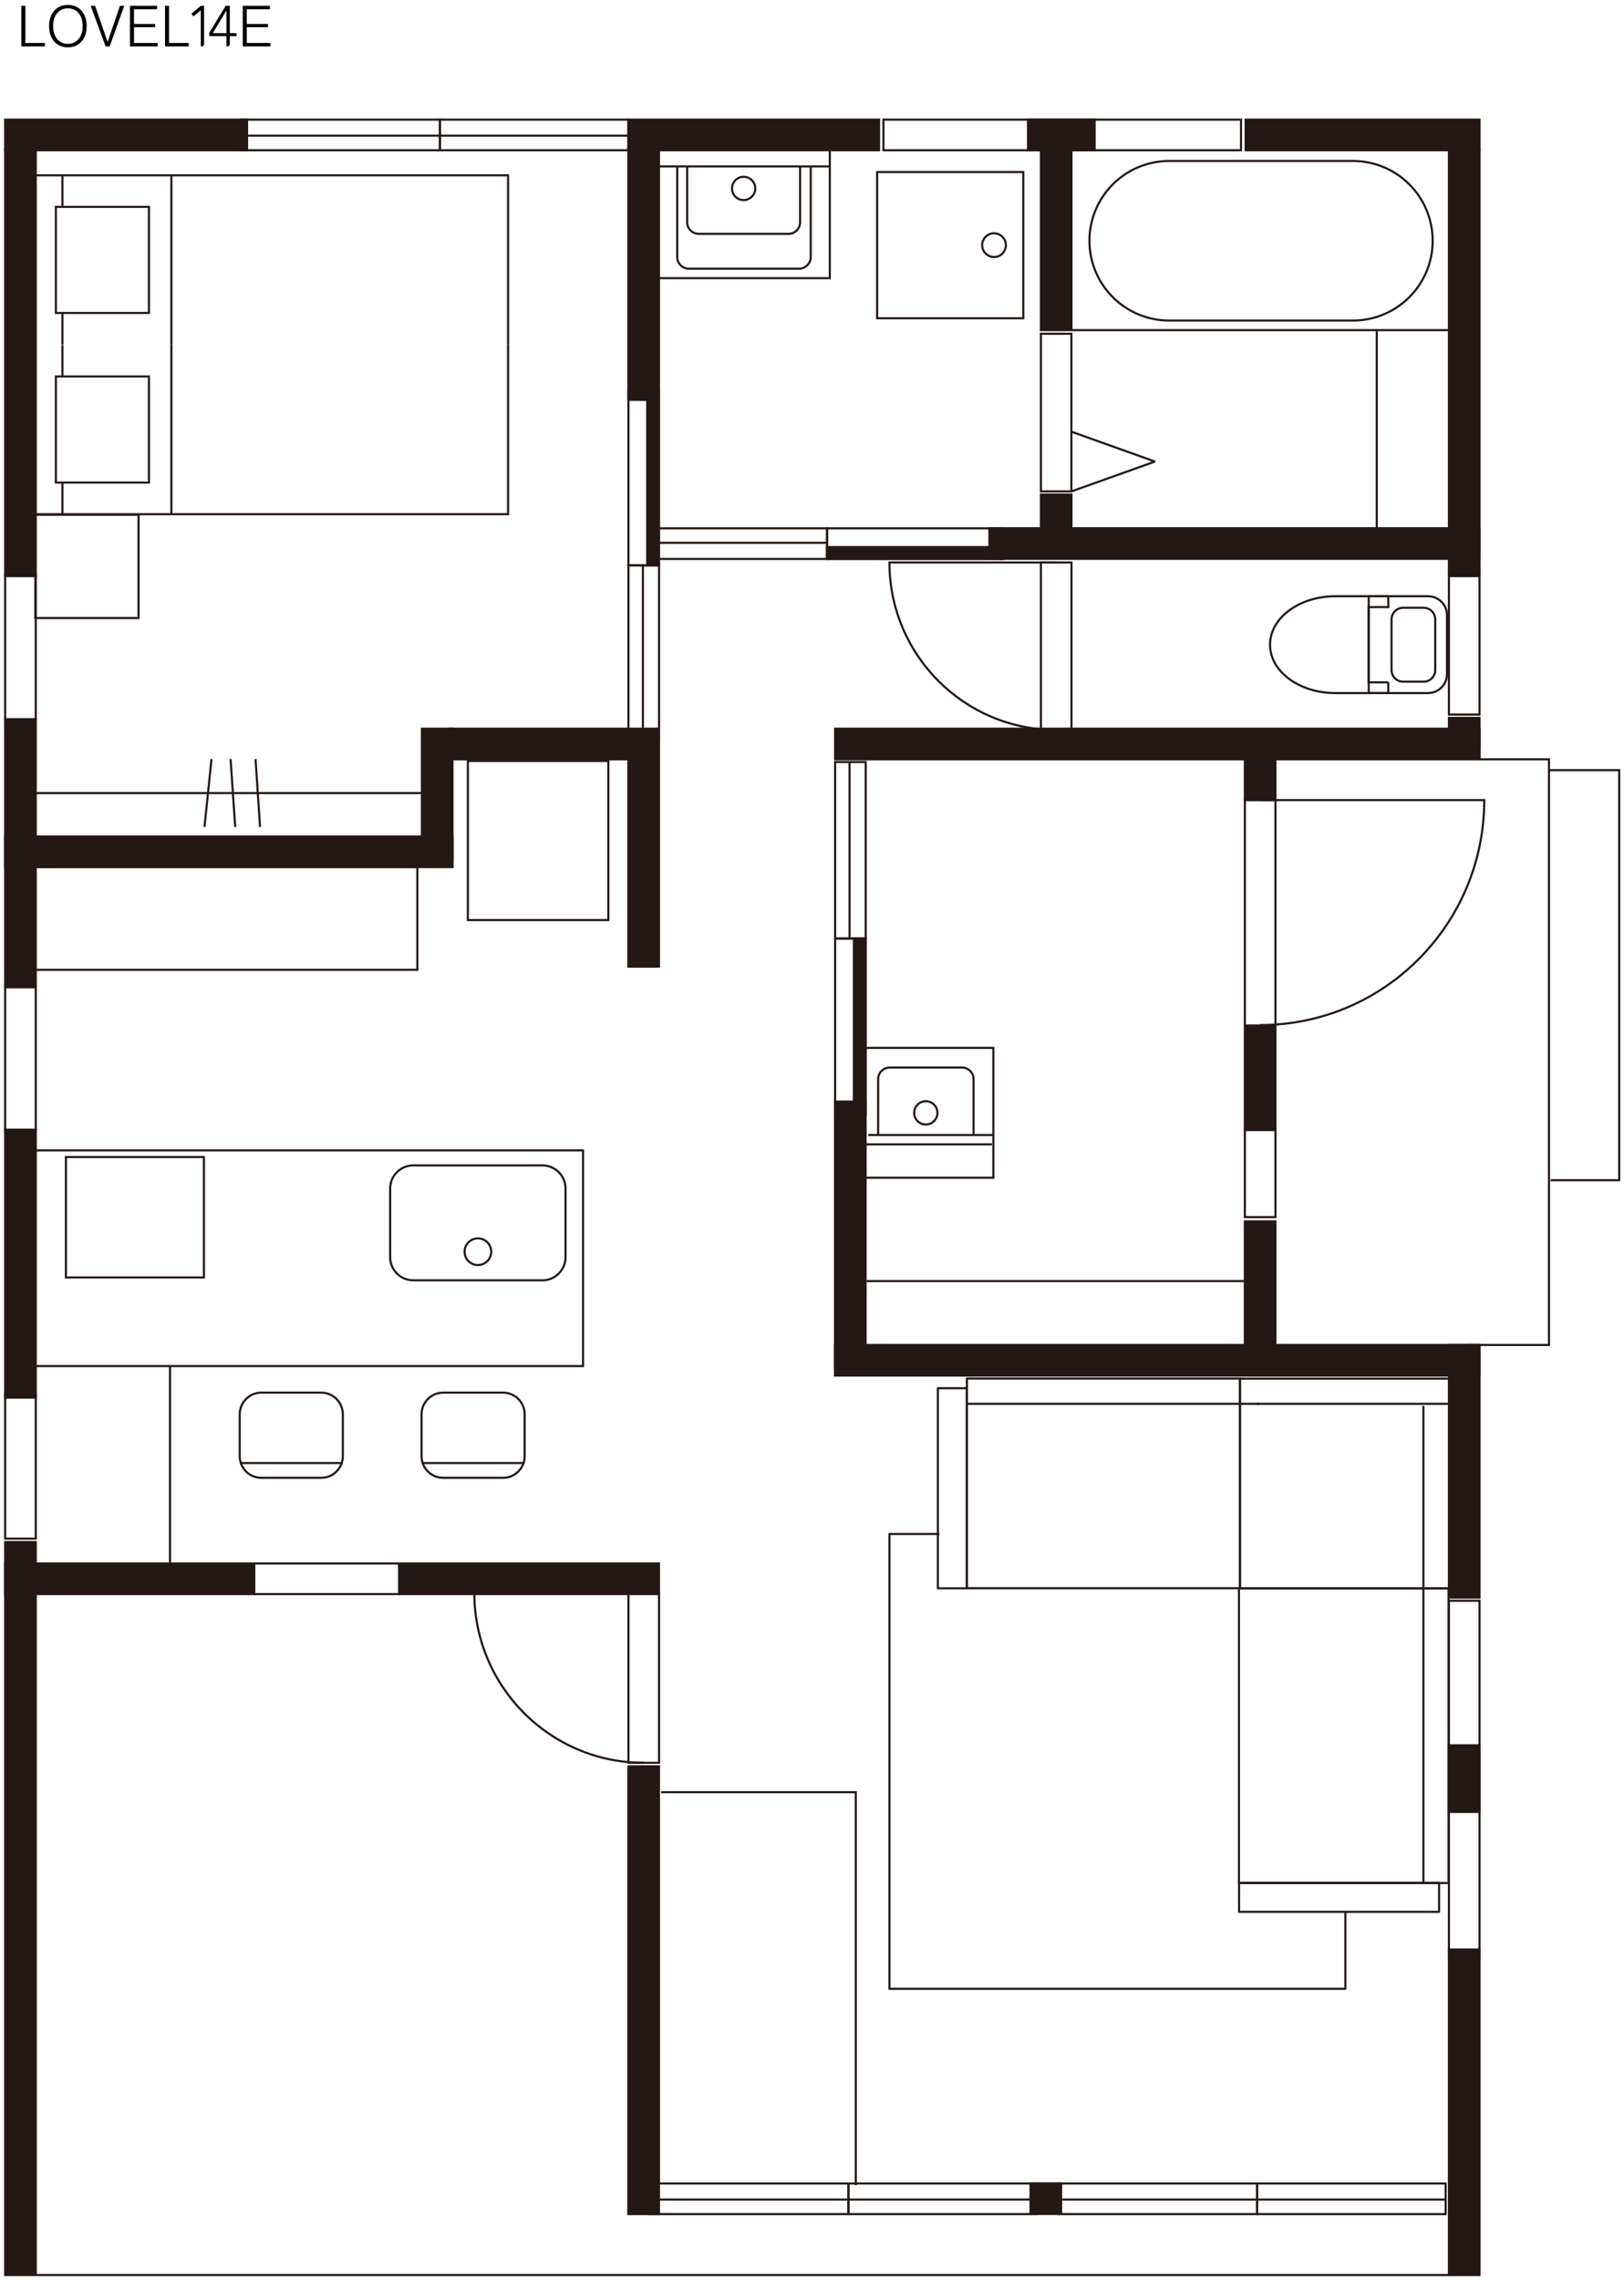 <svg width="315" height="442" viewBox="0 0 315 442" fill="none" xmlns="http://www.w3.org/2000/svg">
<path d="M52.342 1.124V1.795H47.864V4.644H51.978V5.271H47.864V8.329H52.452V9H47.084V1.124H52.342Z" fill="black"/>
<path d="M44.572 1.124V6.426H45.881V7.009H44.572V8.725L44.253 9H43.923V7.009H40.601V6.338L43.78 1.124H44.572ZM43.923 2.015L41.283 6.426H43.923V2.015Z" fill="black"/>
<path d="M39.586 1.124V8.725L39.256 9H38.948V2.004L37.518 3.181L37.133 2.664L38.959 1.124H39.586Z" fill="black"/>
<path d="M32.793 1.124V8.329H36.599V9H32.012V1.124H32.793Z" fill="black"/>
<path d="M30.47 1.124V1.795H25.993V4.644H30.107V5.271H25.993V8.329H30.58V9H25.212V1.124H30.47Z" fill="black"/>
<path d="M21.273 9H20.481L17.588 1.124H18.446L20.327 6.547C20.415 6.789 20.529 7.115 20.668 7.526L20.888 8.142L21.097 7.493C21.193 7.214 21.299 6.899 21.416 6.547L23.264 1.124H24.1L21.273 9Z" fill="black"/>
<path d="M13.162 0.948C14.336 0.948 15.26 1.373 15.934 2.224C16.521 2.972 16.814 3.918 16.814 5.062C16.814 6.382 16.437 7.423 15.681 8.186C15.021 8.846 14.182 9.176 13.162 9.176C11.996 9.176 11.076 8.751 10.402 7.9C9.815 7.159 9.521 6.213 9.521 5.062C9.521 3.742 9.899 2.701 10.655 1.938C11.315 1.278 12.15 0.948 13.162 0.948ZM13.162 1.619C12.275 1.619 11.56 1.96 11.018 2.642C10.541 3.243 10.303 4.05 10.303 5.062C10.303 6.169 10.6 7.042 11.194 7.68C11.707 8.23 12.367 8.505 13.174 8.505C14.09 8.505 14.812 8.149 15.341 7.438C15.803 6.822 16.034 6.03 16.034 5.062C16.034 4.065 15.795 3.258 15.319 2.642C14.79 1.96 14.072 1.619 13.162 1.619Z" fill="black"/>
<path d="M4.917 1.124V8.329H8.723V9H4.136V1.124H4.917Z" fill="black"/>
<path d="M212.323 23.192H199.398V29.129H212.323V23.192Z" fill="#231815"/>
<path fill-rule="evenodd" clip-rule="evenodd" d="M199.193 22.987H212.528V29.334H199.193V22.987ZM199.603 23.397V28.924H212.118V23.397H199.603Z" fill="#231815"/>
<path d="M286.977 23.192H241.61V29.129H286.977V23.192Z" fill="#231815"/>
<path fill-rule="evenodd" clip-rule="evenodd" d="M241.406 22.987H287.182V29.334H241.406V22.987ZM241.816 23.397V28.924H286.772V23.397H241.816Z" fill="#231815"/>
<path d="M286.976 102.403H191.906V108.339H286.976V102.403Z" fill="#231815"/>
<path fill-rule="evenodd" clip-rule="evenodd" d="M191.702 102.198H287.182V108.544H191.702V102.198ZM192.112 102.608V108.134H286.772V102.608H192.112Z" fill="#231815"/>
<path d="M286.999 141.264H161.984V147.2H286.999V141.264Z" fill="#231815"/>
<path fill-rule="evenodd" clip-rule="evenodd" d="M161.779 141.059H287.204V147.405H161.779V141.059ZM162.189 141.469V146.995H286.794V141.469H162.189Z" fill="#231815"/>
<path d="M286.977 260.737H161.962V266.673H286.977V260.737Z" fill="#231815"/>
<path fill-rule="evenodd" clip-rule="evenodd" d="M161.757 260.532H287.182V266.878H161.757V260.532ZM162.167 260.942V266.468H286.772V260.942H162.167Z" fill="#231815"/>
<path d="M170.505 23.192H121.875V29.129H170.505V23.192Z" fill="#231815"/>
<path fill-rule="evenodd" clip-rule="evenodd" d="M121.669 22.987H170.71V29.334H121.669V22.987ZM122.079 23.397V28.924H170.3V23.397H122.079Z" fill="#231815"/>
<path d="M47.922 23.192H1V29.129H47.922V23.192Z" fill="#231815"/>
<path fill-rule="evenodd" clip-rule="evenodd" d="M0.795 22.988H48.127V29.334H0.795V22.988ZM1.205 23.398V28.924H47.717V23.398H1.205Z" fill="#231815"/>
<path d="M121.897 141.264H87.242V147.2H121.897V141.264Z" fill="#231815"/>
<path fill-rule="evenodd" clip-rule="evenodd" d="M87.037 141.059H122.102V147.405H87.037V141.059ZM87.447 141.469V146.995H121.692V141.469H87.447Z" fill="#231815"/>
<path d="M87.79 162.162H1V168.098H87.79V162.162Z" fill="#231815"/>
<path fill-rule="evenodd" clip-rule="evenodd" d="M0.795 161.957H87.995V168.303H0.795V161.957ZM1.205 162.367V167.893H87.585V162.367H1.205Z" fill="#231815"/>
<path d="M49.302 303.102H1V309.038H49.302V303.102Z" fill="#231815"/>
<path fill-rule="evenodd" clip-rule="evenodd" d="M0.795 302.897H49.507V309.243H0.795V302.897ZM1.205 303.307V308.833H49.097V303.307H1.205Z" fill="#231815"/>
<path d="M127.811 303.102H77.494V309.038H127.811V303.102Z" fill="#231815"/>
<path fill-rule="evenodd" clip-rule="evenodd" d="M77.289 302.897H128.016V309.243H77.289V302.897ZM77.699 303.307V308.833H127.606V303.307H77.699Z" fill="#231815"/>
<path d="M127.811 28.887H121.875V77.517H127.811V28.887Z" fill="#231815"/>
<path fill-rule="evenodd" clip-rule="evenodd" d="M121.669 28.682H128.016V77.722H121.669V28.682ZM122.079 29.092V77.312H127.606V29.092H122.079Z" fill="#231815"/>
<path d="M6.936 28.887H1V111.69H6.936V28.887Z" fill="#231815"/>
<path fill-rule="evenodd" clip-rule="evenodd" d="M0.795 28.682H7.141V111.895H0.795V28.682ZM1.205 29.092V111.485H6.731V29.092H1.205Z" fill="#231815"/>
<path d="M6.936 139.467H1V191.405H6.936V139.467Z" fill="#231815"/>
<path fill-rule="evenodd" clip-rule="evenodd" d="M0.795 139.262H7.141V191.61H0.795V139.262ZM1.205 139.672V191.2H6.731V139.672H1.205Z" fill="#231815"/>
<path d="M6.936 219.005H1V270.943H6.936V219.005Z" fill="#231815"/>
<path fill-rule="evenodd" clip-rule="evenodd" d="M0.795 218.8H7.141V271.148H0.795V218.8ZM1.205 219.21V270.738H6.731V219.21H1.205Z" fill="#231815"/>
<path d="M6.936 298.939H1V441.04H6.936V298.939Z" fill="#231815"/>
<path fill-rule="evenodd" clip-rule="evenodd" d="M0.795 298.734H7.141V441.245H0.795V298.734ZM1.205 299.144V440.835H6.731V299.144H1.205Z" fill="#231815"/>
<path d="M286.977 377.931H281.041V441.041H286.977V377.931Z" fill="#231815"/>
<path fill-rule="evenodd" clip-rule="evenodd" d="M280.835 377.727H287.182V441.246H280.835V377.727ZM281.245 378.137V440.836H286.772V378.137H281.245Z" fill="#231815"/>
<path d="M286.977 260.737H281.041V309.718H286.977V260.737Z" fill="#231815"/>
<path fill-rule="evenodd" clip-rule="evenodd" d="M280.835 260.532H287.182V309.923H280.835V260.532ZM281.245 260.942V309.513H286.772V260.942H281.245Z" fill="#231815"/>
<path d="M127.811 141.264H121.875V187.397H127.811V141.264Z" fill="#231815"/>
<path fill-rule="evenodd" clip-rule="evenodd" d="M121.669 141.059H128.016V187.602H121.669V141.059ZM122.079 141.469V187.192H127.606V141.469H122.079Z" fill="#231815"/>
<path d="M167.898 213.552H161.962V265.534H167.898V213.552Z" fill="#231815"/>
<path fill-rule="evenodd" clip-rule="evenodd" d="M161.757 213.347H168.103V265.739H161.757V213.347ZM162.167 213.757V265.329H167.693V213.757H162.167Z" fill="#231815"/>
<path d="M127.811 342.423H121.875V429.234H127.811V342.423Z" fill="#231815"/>
<path fill-rule="evenodd" clip-rule="evenodd" d="M121.669 342.218H128.016V429.439H121.669V342.218ZM122.079 342.628V429.029H127.606V342.628H122.079Z" fill="#231815"/>
<path d="M205.817 423.274H199.88V429.211H205.817V423.274Z" fill="#231815"/>
<path fill-rule="evenodd" clip-rule="evenodd" d="M199.675 423.069H206.022V429.416H199.675V423.069ZM200.085 423.479V429.006H205.612V423.479H200.085Z" fill="#231815"/>
<path d="M87.767 141.264H81.831V166.39H87.767V141.264Z" fill="#231815"/>
<path fill-rule="evenodd" clip-rule="evenodd" d="M81.626 141.059H87.972V166.595H81.626V141.059ZM82.036 141.469V166.185H87.562V141.469H82.036Z" fill="#231815"/>
<path d="M286.977 28.887H281.041V111.69H286.977V28.887Z" fill="#231815"/>
<path fill-rule="evenodd" clip-rule="evenodd" d="M280.835 28.682H287.182V111.895H280.835V28.682ZM281.245 29.092V111.485H286.772V29.092H281.245Z" fill="#231815"/>
<path d="M286.977 139.161H281.041V144.725H286.977V139.161Z" fill="#231815"/>
<path fill-rule="evenodd" clip-rule="evenodd" d="M280.835 138.956H287.182V144.93H280.835V138.956ZM281.245 139.366V144.52H286.772V139.366H281.245Z" fill="#231815"/>
<path d="M207.832 28.887H201.896V64.001H207.832V28.887Z" fill="#231815"/>
<path fill-rule="evenodd" clip-rule="evenodd" d="M201.69 28.682H208.037V64.207H201.69V28.682ZM202.1 29.092V63.797H207.627V29.092H202.1Z" fill="#231815"/>
<path d="M207.832 95.874H201.896V106.52H207.832V95.874Z" fill="#231815"/>
<path fill-rule="evenodd" clip-rule="evenodd" d="M201.69 95.669H208.037V106.725H201.69V95.669ZM202.1 96.079V106.315H207.627V96.079H202.1Z" fill="#231815"/>
<path d="M247.393 144.417H241.457V155.063H247.393V144.417Z" fill="#231815"/>
<path fill-rule="evenodd" clip-rule="evenodd" d="M241.252 144.212H247.598V155.268H241.252V144.212ZM241.662 144.622V154.858H247.188V144.622H241.662Z" fill="#231815"/>
<path d="M247.393 199.115H241.457V219.071H247.393V199.115Z" fill="#231815"/>
<path fill-rule="evenodd" clip-rule="evenodd" d="M241.252 198.91H247.598V219.276H241.252V198.91ZM241.662 199.32V218.866H247.188V199.32H241.662Z" fill="#231815"/>
<path d="M247.393 236.771H241.457V265.336H247.393V236.771Z" fill="#231815"/>
<path fill-rule="evenodd" clip-rule="evenodd" d="M241.252 236.566H247.598V265.541H241.252V236.566ZM241.662 236.976V265.131H247.188V236.976H241.662Z" fill="#231815"/>
<path fill-rule="evenodd" clip-rule="evenodd" d="M171.154 22.987H240.917V29.334H171.154V22.987ZM171.564 23.397V28.924H240.507V23.397H171.564Z" fill="#231815"/>
<path d="M286.977 338.348H281.041V351.272H286.977V338.348Z" fill="#231815"/>
<path fill-rule="evenodd" clip-rule="evenodd" d="M280.835 338.143H287.182V351.477H280.835V338.143ZM281.245 338.553V351.067H286.772V338.553H281.245Z" fill="#231815"/>
<path fill-rule="evenodd" clip-rule="evenodd" d="M280.835 310.125H287.182V379.888H280.835V310.125ZM281.245 310.535V379.478H286.772V310.535H281.245Z" fill="#231815"/>
<path fill-rule="evenodd" clip-rule="evenodd" d="M0.795 111.136H7.141V139.629H0.795V111.136ZM1.205 111.546V139.219H6.731V111.546H1.205Z" fill="#231815"/>
<path fill-rule="evenodd" clip-rule="evenodd" d="M241.252 218.845H247.598V236.166H241.252V218.845ZM241.662 219.255V235.756H247.188V219.255H241.662Z" fill="#231815"/>
<path fill-rule="evenodd" clip-rule="evenodd" d="M0.795 191.07H7.141V219.562H0.795V191.07ZM1.205 191.48V219.152H6.731V191.48H1.205Z" fill="#231815"/>
<path fill-rule="evenodd" clip-rule="evenodd" d="M0.795 269.994H7.141V298.487H0.795V269.994ZM1.205 270.404V298.077H6.731V270.404H1.205Z" fill="#231815"/>
<path fill-rule="evenodd" clip-rule="evenodd" d="M49.119 302.897H77.612V309.243H49.119V302.897ZM49.529 303.307V308.833H77.202V303.307H49.529Z" fill="#231815"/>
<path fill-rule="evenodd" clip-rule="evenodd" d="M280.835 110.237H287.182V138.73H280.835V110.237ZM281.245 110.647V138.32H286.772V110.647H281.245Z" fill="#231815"/>
<path fill-rule="evenodd" clip-rule="evenodd" d="M46.446 22.987H85.541V29.334H46.446V22.987ZM46.856 23.397V28.924H85.132V23.397H46.856Z" fill="#231815"/>
<path fill-rule="evenodd" clip-rule="evenodd" d="M46.651 26.097H85.337V26.507H46.651V26.097Z" fill="#231815"/>
<path fill-rule="evenodd" clip-rule="evenodd" d="M85.131 22.987H122.102V29.334H85.131V22.987ZM85.541 23.397V28.924H121.692V23.397H85.541Z" fill="#231815"/>
<path fill-rule="evenodd" clip-rule="evenodd" d="M85.336 26.097H121.875V26.507H85.336V26.097Z" fill="#231815"/>
<path fill-rule="evenodd" clip-rule="evenodd" d="M125.678 423.094H164.773V429.44H125.678V423.094ZM126.088 423.504V429.03H164.363V423.504H126.088Z" fill="#231815"/>
<path fill-rule="evenodd" clip-rule="evenodd" d="M125.883 426.204H164.568V426.614H125.883V426.204Z" fill="#231815"/>
<path fill-rule="evenodd" clip-rule="evenodd" d="M164.363 423.094H201.334V429.44H164.363V423.094ZM164.773 423.504V429.03H200.924V423.504H164.773Z" fill="#231815"/>
<path fill-rule="evenodd" clip-rule="evenodd" d="M164.568 426.204H201.129V426.614H164.568V426.204Z" fill="#231815"/>
<path fill-rule="evenodd" clip-rule="evenodd" d="M204.955 423.094H244.05V429.44H204.955V423.094ZM205.365 423.504V429.03H243.64V423.504H205.365Z" fill="#231815"/>
<path fill-rule="evenodd" clip-rule="evenodd" d="M205.16 426.204H243.845V426.614H205.16V426.204Z" fill="#231815"/>
<path fill-rule="evenodd" clip-rule="evenodd" d="M243.64 423.094H280.61V429.44H243.64V423.094ZM244.05 423.504V429.03H280.2V423.504H244.05Z" fill="#231815"/>
<path fill-rule="evenodd" clip-rule="evenodd" d="M243.845 426.204H280.383V426.614H243.845V426.204Z" fill="#231815"/>
<path fill-rule="evenodd" clip-rule="evenodd" d="M277.681 46.675C277.681 38.247 270.849 31.415 262.421 31.415L226.78 31.415C218.352 31.415 211.52 38.247 211.52 46.675C211.52 55.103 218.352 61.936 226.78 61.936H262.421C270.849 61.936 277.681 55.103 277.681 46.675ZM262.421 31.005C271.075 31.005 278.091 38.021 278.091 46.675C278.091 55.33 271.075 62.346 262.421 62.346H226.78C218.126 62.346 211.11 55.33 211.11 46.675C211.11 38.021 218.126 31.005 226.78 31.005L262.421 31.005Z" fill="#231815"/>
<path fill-rule="evenodd" clip-rule="evenodd" d="M201.69 64.499H208.015V95.467H201.69V64.499ZM202.1 64.909V95.057H207.605V64.909H202.1Z" fill="#231815"/>
<path fill-rule="evenodd" clip-rule="evenodd" d="M207.901 83.502L224.089 89.285V89.672L207.901 95.455L207.763 95.069L223.41 89.479L207.763 83.888L207.901 83.502Z" fill="#231815"/>
<path fill-rule="evenodd" clip-rule="evenodd" d="M160.224 102.219H194.85V108.565H160.224V102.219ZM160.634 102.629V108.155H194.44V102.629H160.634Z" fill="#231815"/>
<path fill-rule="evenodd" clip-rule="evenodd" d="M126.007 102.219H160.633V108.565H126.007V102.219ZM126.417 102.629V108.155H160.223V102.629H126.417Z" fill="#231815"/>
<path d="M194.645 106.061H160.429V108.339H194.645V106.061Z" fill="#231815"/>
<path fill-rule="evenodd" clip-rule="evenodd" d="M160.224 105.856H194.85V108.544H160.224V105.856ZM160.634 106.266V108.134H194.44V106.266H160.634Z" fill="#231815"/>
<path fill-rule="evenodd" clip-rule="evenodd" d="M160.428 105.433H126.212V105.023H160.428V105.433Z" fill="#231815"/>
<path fill-rule="evenodd" clip-rule="evenodd" d="M121.691 75.167H128.038V109.793H121.691V75.167ZM122.101 75.577V109.383H127.628V75.577H122.101Z" fill="#231815"/>
<path fill-rule="evenodd" clip-rule="evenodd" d="M121.691 109.384H128.038V144.01H121.691V109.384ZM122.101 109.794V143.6H127.628V109.794H122.101Z" fill="#231815"/>
<path d="M127.811 75.372H125.533V109.588H127.811V75.372Z" fill="#231815"/>
<path fill-rule="evenodd" clip-rule="evenodd" d="M125.328 75.167H128.016V109.793H125.328V75.167ZM125.738 75.577V109.383H127.606V75.577H125.738Z" fill="#231815"/>
<path fill-rule="evenodd" clip-rule="evenodd" d="M124.906 109.588V143.805H124.496V109.588H124.906Z" fill="#231815"/>
<path fill-rule="evenodd" clip-rule="evenodd" d="M161.779 181.736H168.125V216.362H161.779V181.736ZM162.189 182.146V215.952H167.715V182.146H162.189Z" fill="#231815"/>
<path fill-rule="evenodd" clip-rule="evenodd" d="M161.779 147.519H168.125V182.145H161.779V147.519ZM162.189 147.929V181.735H167.715V147.929H162.189Z" fill="#231815"/>
<path d="M167.898 181.941H165.62V216.157H167.898V181.941Z" fill="#231815"/>
<path fill-rule="evenodd" clip-rule="evenodd" d="M165.415 181.736H168.103V216.362H165.415V181.736ZM165.825 182.146V215.952H167.693V182.146H165.825Z" fill="#231815"/>
<path fill-rule="evenodd" clip-rule="evenodd" d="M164.583 181.941V147.724H164.993V181.941H164.583Z" fill="#231815"/>
<path fill-rule="evenodd" clip-rule="evenodd" d="M91.79 308.549H124.854V308.959H92.201C92.311 326.977 106.898 341.538 124.854 341.538V341.948C106.602 341.948 91.79 327.091 91.79 308.754V308.549Z" fill="#231815"/>
<path fill-rule="evenodd" clip-rule="evenodd" d="M121.691 308.549H128.038V341.948H121.691V308.549ZM122.101 308.959V341.538H127.628V308.959H122.101Z" fill="#231815"/>
<path fill-rule="evenodd" clip-rule="evenodd" d="M287.691 155.312H244.436V154.902H288.102V155.107C288.102 179.294 268.558 198.926 244.436 198.926V198.516C268.262 198.516 287.581 179.179 287.691 155.312Z" fill="#231815"/>
<path fill-rule="evenodd" clip-rule="evenodd" d="M241.252 154.902H247.598V199.013H241.252V154.902ZM241.662 155.312V198.603H247.188V155.312H241.662Z" fill="#231815"/>
<path fill-rule="evenodd" clip-rule="evenodd" d="M172.315 108.836H204.875V109.246H172.726C172.836 126.958 187.182 141.3 204.875 141.3V141.71C186.886 141.71 172.315 127.072 172.315 109.041V108.836Z" fill="#231815"/>
<path fill-rule="evenodd" clip-rule="evenodd" d="M201.69 108.836H208.037V142.236H201.69V108.836ZM202.1 109.246V141.826H207.627V109.246H202.1Z" fill="#231815"/>
<path fill-rule="evenodd" clip-rule="evenodd" d="M127.863 53.72V29.325H127.453V54.13H161.16V29.325H160.75V53.72H127.863Z" fill="#231815"/>
<path fill-rule="evenodd" clip-rule="evenodd" d="M127.658 32.055H160.954V32.465H127.658V32.055Z" fill="#231815"/>
<path fill-rule="evenodd" clip-rule="evenodd" d="M131.565 32.261V49.829C131.565 50.964 132.481 51.88 133.616 51.88H154.996C156.131 51.88 157.047 50.964 157.047 49.829V32.261H157.457V49.829C157.457 51.191 156.358 52.29 154.996 52.29H133.616C132.254 52.29 131.155 51.191 131.155 49.829V32.261H131.565Z" fill="#231815"/>
<path fill-rule="evenodd" clip-rule="evenodd" d="M133.492 32.261V43.082C133.492 44.217 134.408 45.133 135.543 45.133H152.936C154.072 45.133 154.988 44.217 154.988 43.082V32.261H155.398V43.082C155.398 44.444 154.298 45.543 152.936 45.543H135.543C134.181 45.543 133.082 44.444 133.082 43.082V32.261H133.492Z" fill="#231815"/>
<path fill-rule="evenodd" clip-rule="evenodd" d="M144.241 34.481C143.108 34.481 142.189 35.399 142.189 36.532C142.189 37.665 143.108 38.583 144.241 38.583C145.373 38.583 146.292 37.665 146.292 36.532C146.292 35.399 145.373 34.481 144.241 34.481ZM141.779 36.532C141.779 35.172 142.881 34.071 144.241 34.071C145.6 34.071 146.702 35.172 146.702 36.532C146.702 37.891 145.6 38.993 144.241 38.993C142.881 38.993 141.779 37.891 141.779 36.532Z" fill="#231815"/>
<path fill-rule="evenodd" clip-rule="evenodd" d="M192.469 203.352H167.395V202.942H192.879V228.522H168.052V228.112H192.469V203.352Z" fill="#231815"/>
<path fill-rule="evenodd" clip-rule="evenodd" d="M192.673 220.241H168.402V219.831H192.673V220.241Z" fill="#231815"/>
<path fill-rule="evenodd" clip-rule="evenodd" d="M172.586 207.162C171.451 207.162 170.535 208.078 170.535 209.213V220.035H170.125V209.213C170.125 207.851 171.224 206.752 172.586 206.752H186.584C187.946 206.752 189.045 207.851 189.045 209.213V220.035H188.635V209.213C188.635 208.078 187.719 207.162 186.584 207.162H172.586Z" fill="#231815"/>
<path fill-rule="evenodd" clip-rule="evenodd" d="M179.574 213.691C178.441 213.691 177.523 214.609 177.523 215.742C177.523 216.875 178.441 217.794 179.574 217.794C180.707 217.794 181.625 216.875 181.625 215.742C181.625 214.609 180.707 213.691 179.574 213.691ZM177.113 215.742C177.113 214.383 178.215 213.281 179.574 213.281C180.933 213.281 182.035 214.383 182.035 215.742C182.035 217.102 180.933 218.204 179.574 218.204C178.215 218.204 177.113 217.102 177.113 215.742Z" fill="#231815"/>
<path fill-rule="evenodd" clip-rule="evenodd" d="M187.525 268.92C187.639 268.92 187.73 269.011 187.73 269.125V307.919C187.73 308.033 187.639 308.124 187.525 308.124H181.918C181.804 308.124 181.713 308.033 181.713 307.919V269.125C181.713 269.011 181.804 268.92 181.918 268.92H187.525ZM187.32 269.33H182.123V307.714H187.32V269.33Z" fill="#231815"/>
<path fill-rule="evenodd" clip-rule="evenodd" d="M240.288 267.264C240.288 267.15 240.38 267.059 240.493 267.059H281.61C281.723 267.059 281.815 267.15 281.815 267.264V307.92C281.815 308.034 281.723 308.125 281.61 308.125H240.493C240.38 308.125 240.288 308.034 240.288 307.92V267.264ZM240.698 267.469V307.715H281.405V267.469H240.698Z" fill="#231815"/>
<path fill-rule="evenodd" clip-rule="evenodd" d="M243.793 271.945H281.18V272.355H243.793V271.945Z" fill="#231815"/>
<path fill-rule="evenodd" clip-rule="evenodd" d="M240.515 267.037C240.628 267.037 240.72 267.129 240.72 267.242V307.899C240.72 308.012 240.628 308.104 240.515 308.104H187.548C187.434 308.104 187.343 308.012 187.343 307.899V267.242C187.343 267.129 187.434 267.037 187.548 267.037H240.515ZM240.31 267.447H187.753V307.694H240.31V267.447Z" fill="#231815"/>
<path fill-rule="evenodd" clip-rule="evenodd" d="M187.386 271.945H244.203V272.355H187.386V271.945Z" fill="#231815"/>
<path fill-rule="evenodd" clip-rule="evenodd" d="M279.34 370.637C279.34 370.75 279.248 370.842 279.135 370.842H240.34C240.227 370.842 240.135 370.75 240.135 370.637V365.029C240.135 364.915 240.227 364.824 240.34 364.824H279.135C279.248 364.824 279.34 364.915 279.34 365.029V370.637ZM278.93 370.432V365.234H240.545V370.432H278.93Z" fill="#231815"/>
<path fill-rule="evenodd" clip-rule="evenodd" d="M281.18 365.049C281.18 365.162 281.088 365.254 280.975 365.254H240.318C240.205 365.254 240.113 365.162 240.113 365.049V307.919C240.113 307.806 240.205 307.714 240.318 307.714H280.975C281.088 307.714 281.18 307.806 281.18 307.919V365.049ZM280.77 364.844V308.124H240.523V364.844H280.77Z" fill="#231815"/>
<path fill-rule="evenodd" clip-rule="evenodd" d="M276.295 272.535V365.233H275.885V272.535H276.295Z" fill="#231815"/>
<path fill-rule="evenodd" clip-rule="evenodd" d="M62.291 286.292C64.501 286.292 66.292 284.501 66.292 282.291V274.186C66.292 271.977 64.501 270.185 62.291 270.185H50.703C48.494 270.185 46.702 271.977 46.702 274.186V282.291C46.702 284.501 48.494 286.292 50.703 286.292H62.291ZM66.702 282.291C66.702 284.727 64.727 286.702 62.291 286.702H50.703C48.267 286.702 46.292 284.727 46.292 282.291V274.186C46.292 271.75 48.267 269.775 50.703 269.775H62.291C64.727 269.775 66.702 271.75 66.702 274.186V282.291Z" fill="#231815"/>
<path fill-rule="evenodd" clip-rule="evenodd" d="M46.498 283.424H66.497V283.834H46.498V283.424Z" fill="#231815"/>
<path fill-rule="evenodd" clip-rule="evenodd" d="M97.559 286.292C99.769 286.292 101.56 284.501 101.56 282.291V274.186C101.56 271.977 99.769 270.185 97.559 270.185H85.971C83.762 270.185 81.971 271.977 81.971 274.186V282.291C81.971 284.501 83.762 286.292 85.971 286.292H97.559ZM101.97 282.291C101.97 284.727 99.995 286.702 97.559 286.702H85.971C83.535 286.702 81.561 284.727 81.561 282.291V274.186C81.561 271.75 83.535 269.775 85.971 269.775H97.559C99.995 269.775 101.97 271.75 101.97 274.186V282.291Z" fill="#231815"/>
<path fill-rule="evenodd" clip-rule="evenodd" d="M81.766 283.424H101.765V283.834H81.766V283.424Z" fill="#231815"/>
<path fill-rule="evenodd" clip-rule="evenodd" d="M7.054 99.48V66.849H6.644V99.89H98.75V66.849H98.34V99.48H7.054Z" fill="#231815"/>
<path fill-rule="evenodd" clip-rule="evenodd" d="M29.091 93.758H10.631L10.631 72.778H29.091L29.091 93.758ZM28.681 93.348L28.681 73.188H11.041L11.041 93.348H28.681Z" fill="#231815"/>
<path fill-rule="evenodd" clip-rule="evenodd" d="M33.45 66.849V99.685H33.04V66.849H33.45Z" fill="#231815"/>
<path fill-rule="evenodd" clip-rule="evenodd" d="M12.311 66.936V72.96H11.901V66.936H12.311Z" fill="#231815"/>
<path fill-rule="evenodd" clip-rule="evenodd" d="M11.901 99.684V93.529H12.311V99.684H11.901Z" fill="#231815"/>
<path fill-rule="evenodd" clip-rule="evenodd" d="M6.644 33.786H98.75V66.849H98.34V34.196H7.054V66.849H6.644V33.786Z" fill="#231815"/>
<path fill-rule="evenodd" clip-rule="evenodd" d="M29.091 60.876H10.631L10.631 39.897H29.091L29.091 60.876ZM28.681 60.466L28.681 40.307H11.041L11.041 60.466H28.681Z" fill="#231815"/>
<path fill-rule="evenodd" clip-rule="evenodd" d="M33.45 33.991V66.849H33.04V33.991H33.45Z" fill="#231815"/>
<path fill-rule="evenodd" clip-rule="evenodd" d="M12.311 34.078V40.124H11.901V34.078H12.311Z" fill="#231815"/>
<path fill-rule="evenodd" clip-rule="evenodd" d="M11.901 66.85V60.694H12.311V66.85H11.901Z" fill="#231815"/>
<path fill-rule="evenodd" clip-rule="evenodd" d="M198.683 33.151V61.906H169.927V33.151H198.683ZM198.273 33.561H170.337V61.496H198.273V33.561Z" fill="#231815"/>
<path fill-rule="evenodd" clip-rule="evenodd" d="M192.805 45.433C191.648 45.433 190.71 46.371 190.71 47.528C190.71 48.685 191.648 49.623 192.805 49.623C193.962 49.623 194.9 48.685 194.9 47.528C194.9 46.371 193.962 45.433 192.805 45.433ZM190.3 47.528C190.3 46.145 191.421 45.023 192.805 45.023C194.188 45.023 195.31 46.145 195.31 47.528C195.31 48.912 194.188 50.033 192.805 50.033C191.421 50.033 190.3 48.912 190.3 47.528Z" fill="#231815"/>
<path fill-rule="evenodd" clip-rule="evenodd" d="M85.752 153.953H6.849V153.543H85.752V153.953Z" fill="#231815"/>
<path fill-rule="evenodd" clip-rule="evenodd" d="M41.225 147.176L39.867 160.342L39.459 160.3L40.817 147.134L41.225 147.176Z" fill="#231815"/>
<path fill-rule="evenodd" clip-rule="evenodd" d="M44.928 147.141L45.826 160.307L45.417 160.334L44.519 147.169L44.928 147.141Z" fill="#231815"/>
<path fill-rule="evenodd" clip-rule="evenodd" d="M49.769 147.142L50.645 160.307L50.236 160.334L49.36 147.169L49.769 147.142Z" fill="#231815"/>
<path fill-rule="evenodd" clip-rule="evenodd" d="M207.832 63.797H280.909V64.207H207.832V63.797Z" fill="#231815"/>
<path fill-rule="evenodd" clip-rule="evenodd" d="M5.286 222.809H113.296V265.037H5.286V222.809ZM5.696 223.219V264.627H112.886V223.219H5.696Z" fill="#231815"/>
<path fill-rule="evenodd" clip-rule="evenodd" d="M6.644 99.59H27.075V120.022H6.644V99.59ZM7.054 100V119.612H26.665V100H7.054Z" fill="#231815"/>
<path fill-rule="evenodd" clip-rule="evenodd" d="M90.542 147.323H118.202V178.576H90.542V147.323ZM90.952 147.733V178.166H117.792V147.733H90.952Z" fill="#231815"/>
<path fill-rule="evenodd" clip-rule="evenodd" d="M5.374 167.848H81.16V188.214H5.374V167.848ZM5.784 168.258V187.804H80.751V168.258H5.784Z" fill="#231815"/>
<path fill-rule="evenodd" clip-rule="evenodd" d="M80.167 226.133C77.8 226.133 75.881 228.051 75.881 230.418V243.715C75.881 246.082 77.8 248.001 80.167 248.001H105.205C107.572 248.001 109.491 246.082 109.491 243.715V230.418C109.491 228.051 107.572 226.133 105.205 226.133H80.167ZM75.471 230.418C75.471 227.825 77.573 225.723 80.167 225.723H105.205C107.798 225.723 109.901 227.825 109.901 230.418V243.715C109.901 246.308 107.798 248.411 105.205 248.411H80.167C77.573 248.411 75.471 246.308 75.471 243.715V230.418Z" fill="#231815"/>
<path fill-rule="evenodd" clip-rule="evenodd" d="M92.697 240.284C91.382 240.284 90.317 241.349 90.317 242.663C90.317 243.978 91.382 245.043 92.697 245.043C94.011 245.043 95.076 243.978 95.076 242.663C95.076 241.349 94.011 240.284 92.697 240.284ZM89.907 242.663C89.907 241.123 91.156 239.874 92.697 239.874C94.237 239.874 95.486 241.123 95.486 242.663C95.486 244.204 94.237 245.453 92.697 245.453C91.156 245.453 89.907 244.204 89.907 242.663Z" fill="#231815"/>
<path fill-rule="evenodd" clip-rule="evenodd" d="M12.58 224.101H39.759V247.862H12.58V224.101ZM12.99 224.511V247.452H39.349V224.511H12.99Z" fill="#231815"/>
<path fill-rule="evenodd" clip-rule="evenodd" d="M33.187 264.943V304.219H32.777V264.943H33.187Z" fill="#231815"/>
<path fill-rule="evenodd" clip-rule="evenodd" d="M265.282 115.384H276.988C279.138 115.384 280.873 117.119 280.873 119.269V130.682C280.873 132.833 279.138 134.567 276.988 134.567H265.282V115.384ZM265.692 115.794V134.157H276.988C278.912 134.157 280.463 132.606 280.463 130.682V119.269C280.463 117.345 278.912 115.794 276.988 115.794H265.692Z" fill="#231815"/>
<path fill-rule="evenodd" clip-rule="evenodd" d="M249.93 118.176C252.26 116.447 255.47 115.384 259.003 115.384H269.482V117.897H265.67V132.076H269.277V132.259H269.482V134.567H259.003C255.47 134.567 252.261 133.51 249.93 131.786C247.599 130.062 246.137 127.662 246.137 124.987C246.137 122.311 247.599 119.905 249.93 118.176ZM269.072 132.486V134.157H259.003C255.549 134.157 252.427 133.123 250.174 131.456C247.921 129.79 246.547 127.502 246.547 124.987C246.547 122.471 247.921 120.177 250.174 118.506C252.427 116.834 255.549 115.794 259.003 115.794H269.072V117.487H265.26V132.486H269.072Z" fill="#231815"/>
<path fill-rule="evenodd" clip-rule="evenodd" d="M272.146 118.028C271.034 118.028 270.117 118.942 270.117 120.079V129.893C270.117 131.029 271.034 131.944 272.146 131.944H276.155C277.267 131.944 278.184 131.029 278.184 129.893V120.079C278.184 118.942 277.267 118.028 276.155 118.028H272.146ZM269.707 120.079C269.707 118.718 270.805 117.618 272.146 117.618H276.155C277.496 117.618 278.594 118.718 278.594 120.079V129.893C278.594 131.253 277.496 132.354 276.155 132.354H272.146C270.805 132.354 269.707 131.253 269.707 129.893V120.079Z" fill="#231815"/>
<path fill-rule="evenodd" clip-rule="evenodd" d="M282.683 441.245H6.936V440.835H282.683V441.245Z" fill="#231815"/>
<path fill-rule="evenodd" clip-rule="evenodd" d="M168.117 248.154H241.457V248.564H168.117V248.154Z" fill="#231815"/>
<path fill-rule="evenodd" clip-rule="evenodd" d="M300.244 147.405H286.977V146.995H300.654V260.942H284.392V260.532H300.244V147.405Z" fill="#231815"/>
<path fill-rule="evenodd" clip-rule="evenodd" d="M313.869 149.508H300.602V149.098H314.279V229.003H300.777V228.593H313.869V149.508Z" fill="#231815"/>
<path fill-rule="evenodd" clip-rule="evenodd" d="M168.052 221.649H192.411V222.059H168.052V221.649Z" fill="#231815"/>
<path fill-rule="evenodd" clip-rule="evenodd" d="M165.788 347.642H128.228V347.232H166.198V423.624H165.788V347.642Z" fill="#231815"/>
<path fill-rule="evenodd" clip-rule="evenodd" d="M172.315 297.384C172.315 297.27 172.407 297.179 172.52 297.179H182.211V297.589H172.725V385.349H260.748V370.781H261.158V385.554C261.158 385.667 261.066 385.759 260.953 385.759H172.52C172.407 385.759 172.315 385.667 172.315 385.554V297.384Z" fill="#231815"/>
<path fill-rule="evenodd" clip-rule="evenodd" d="M266.837 104.045V64.023H267.247V104.045H266.837Z" fill="#231815"/>
</svg>
